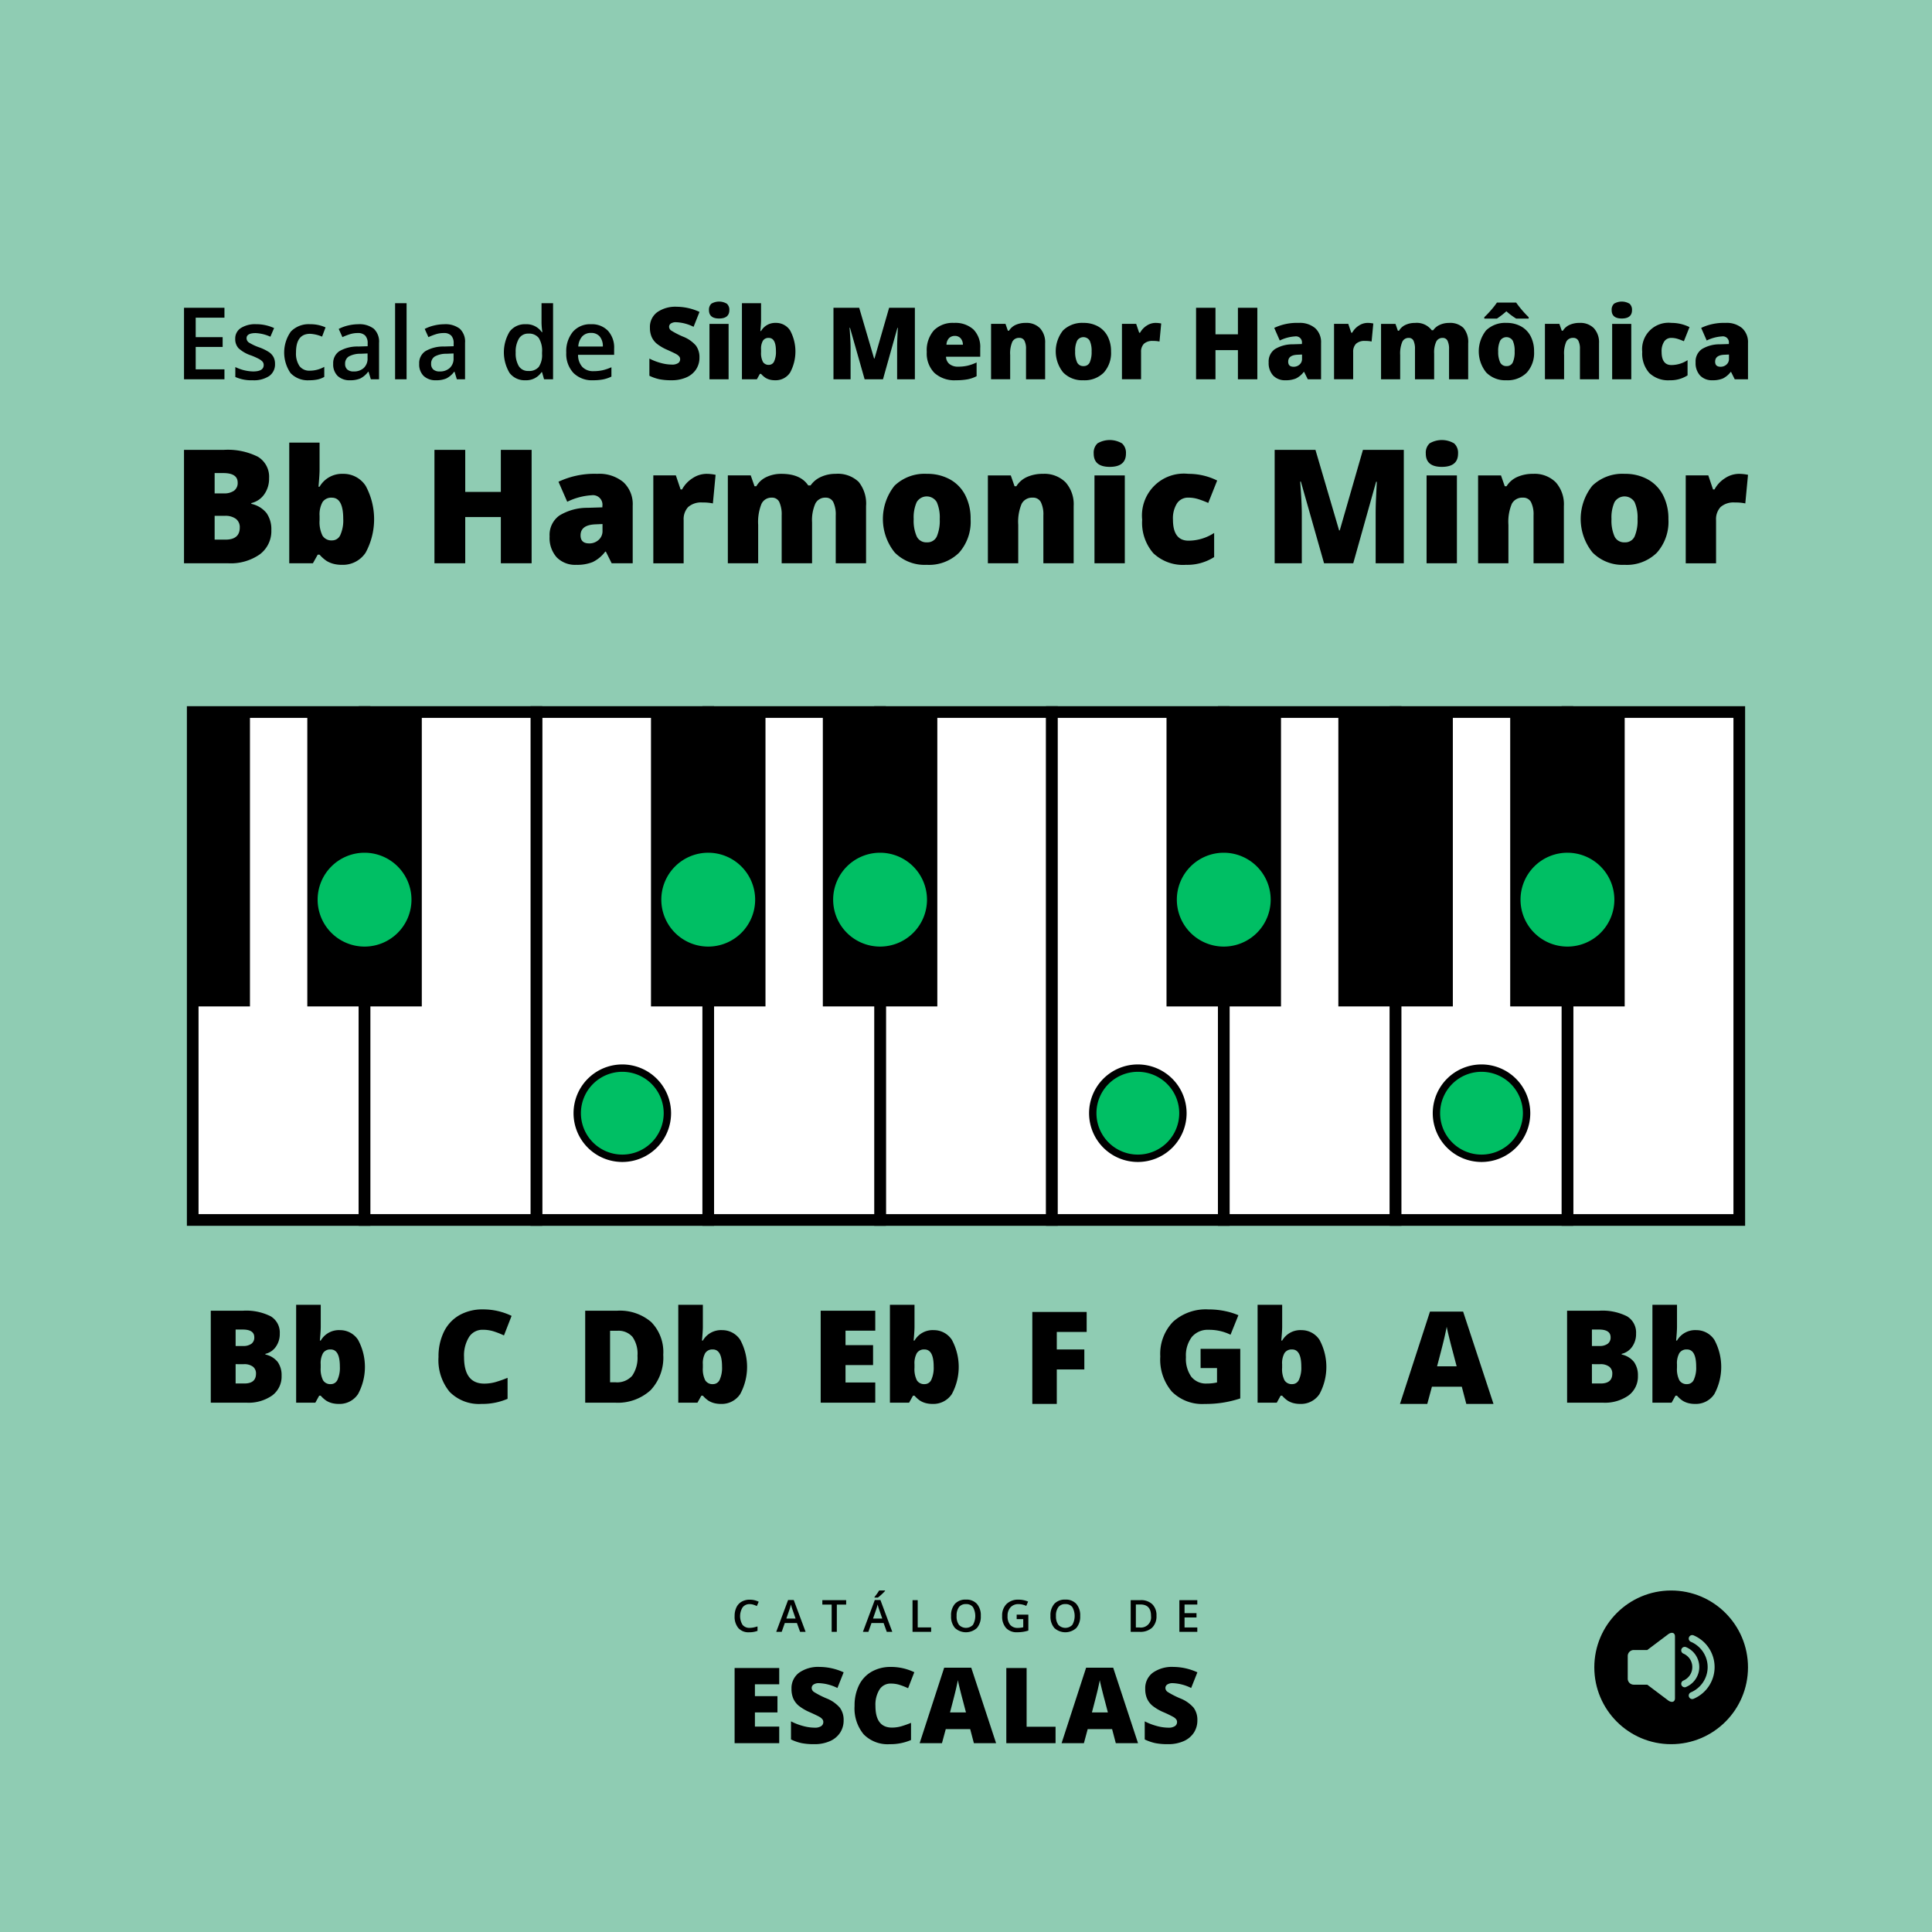 <svg xmlns="http://www.w3.org/2000/svg" width="300" height="300"><g transform="translate(-1691.702 -581.521)"><path fill="#8fccb3" d="M1691.702 581.521h300v300h-300z"/><circle cx="11.932" cy="11.932" r="11.932" transform="translate(1939.266 828.493)"/><path fill="#8fccb3" d="m1950.728 835.295-3.24 2.439h-2.1a.936.936 0 0 0-.933.933v3.517a.935.935 0 0 0 .933.933h2.1l3.24 2.44c.493.37 1.063.311 1.063-.332v-9.6c0-.641-.57-.701-1.063-.33ZM1954.681 845.308a.54.54 0 0 1-.42-1 4.323 4.323 0 0 0 1.352-.915 4.318 4.318 0 0 0 .523-.633 4.238 4.238 0 0 0 0-4.753 4.3 4.3 0 0 0-1.875-1.548.54.54 0 0 1 .42-1 5.325 5.325 0 0 1 .9.489 5.407 5.407 0 0 1 .8.654 5.463 5.463 0 0 1 .654.8 5.348 5.348 0 0 1 0 5.965 5.315 5.315 0 0 1-1.449 1.449 5.317 5.317 0 0 1-.905.492Z"/><path fill="#8fccb3" d="M1953.514 843.479a.54.54 0 1 1-.419-1 2.314 2.314 0 0 0 .382-.209 2.191 2.191 0 0 0 .338-.28 2.234 2.234 0 0 0 .28-.338 2.279 2.279 0 0 0 .209-.383 2.2 2.2 0 0 0 .134-.431 2.42 2.42 0 0 0 0-.908 2.225 2.225 0 0 0-.134-.432 2.271 2.271 0 0 0-.209-.382 2.329 2.329 0 0 0-1-.827.54.54 0 1 1 .419-1 3.333 3.333 0 0 1 1.479 1.217 3.391 3.391 0 0 1 .505 1.208 3.433 3.433 0 0 1 .068.666 3.359 3.359 0 0 1-.068.666 3.325 3.325 0 0 1-.2.639 3.329 3.329 0 0 1-1.786 1.786Z"/><path d="M1808.112 830.609a1.329 1.329 0 0 0-1.091.492 2.582 2.582 0 0 0-.015 2.728 1.352 1.352 0 0 0 1.106.465 2.934 2.934 0 0 0 .606-.063c.2-.041.4-.1.61-.16v.691a3.7 3.7 0 0 1-1.314.219 2.1 2.1 0 0 1-1.661-.655 2.743 2.743 0 0 1-.579-1.874 3.034 3.034 0 0 1 .281-1.343 2.007 2.007 0 0 1 .814-.882 2.454 2.454 0 0 1 1.249-.307 3.1 3.1 0 0 1 1.394.317l-.289.67a4.189 4.189 0 0 0-.528-.207 1.887 1.887 0 0 0-.583-.091ZM1815.94 834.913l-.492-1.367h-1.882l-.482 1.367h-.849l1.842-4.942h.876l1.842 4.942Zm-.7-2.061-.461-1.34c-.034-.09-.081-.231-.14-.424s-.1-.335-.123-.425a7.628 7.628 0 0 1-.266.906l-.445 1.283ZM1821.642 834.913h-.8v-4.233h-1.448v-.69h3.7v.69h-1.448ZM1829.4 834.913l-.492-1.367h-1.882l-.482 1.367h-.849l1.843-4.942h.875l1.842 4.942Zm-.7-2.061-.461-1.34c-.034-.09-.081-.231-.14-.424s-.1-.335-.123-.425a7.674 7.674 0 0 1-.266.906l-.445 1.283Zm-1.209-3.257v-.084q.192-.235.4-.525c.135-.194.243-.359.321-.495h.92v.07a6.723 6.723 0 0 1-.524.531 7.2 7.2 0 0 1-.588.5ZM1833.4 834.913v-4.923h.805v4.233h2.084v.69ZM1844 832.445a2.689 2.689 0 0 1-.6 1.869 2.526 2.526 0 0 1-3.414 0 2.709 2.709 0 0 1-.6-1.881 2.669 2.669 0 0 1 .6-1.872 2.213 2.213 0 0 1 1.714-.654 2.176 2.176 0 0 1 1.7.664 2.689 2.689 0 0 1 .6 1.874Zm-3.758 0a2.208 2.208 0 0 0 .367 1.379 1.494 1.494 0 0 0 2.112.064l.06-.059a2.8 2.8 0 0 0 0-2.758 1.281 1.281 0 0 0-1.079-.468 1.308 1.308 0 0 0-1.093.468 2.189 2.189 0 0 0-.364 1.374ZM1849.571 832.243h1.812v2.472a5.237 5.237 0 0 1-.854.2 6.086 6.086 0 0 1-.884.061 2.221 2.221 0 0 1-1.724-.662 2.666 2.666 0 0 1-.606-1.867 2.491 2.491 0 0 1 .683-1.861 2.57 2.57 0 0 1 1.883-.672 3.683 3.683 0 0 1 1.461.3l-.283.671a2.846 2.846 0 0 0-1.2-.277 1.617 1.617 0 0 0-1.246.5 1.914 1.914 0 0 0-.457 1.353 2.021 2.021 0 0 0 .413 1.372 1.493 1.493 0 0 0 1.187.469 3.848 3.848 0 0 0 .835-.1v-1.269h-1.02ZM1859.433 832.445a2.7 2.7 0 0 1-.6 1.869 2.527 2.527 0 0 1-3.415 0 2.71 2.71 0 0 1-.6-1.881 2.669 2.669 0 0 1 .6-1.872 2.213 2.213 0 0 1 1.714-.654 2.176 2.176 0 0 1 1.7.664 2.689 2.689 0 0 1 .601 1.874Zm-3.759 0a2.209 2.209 0 0 0 .368 1.379 1.492 1.492 0 0 0 2.111.064c.021-.019.041-.039.06-.059a2.8 2.8 0 0 0 0-2.758 1.28 1.28 0 0 0-1.079-.468 1.31 1.31 0 0 0-1.093.468 2.181 2.181 0 0 0-.369 1.374ZM1871.279 832.405a2.454 2.454 0 0 1-.677 1.863 2.717 2.717 0 0 1-1.949.645h-1.378v-4.923h1.522a2.519 2.519 0 0 1 1.829.633 2.364 2.364 0 0 1 .653 1.782Zm-.848.026q0-1.767-1.654-1.768h-.7v3.573h.572a1.584 1.584 0 0 0 1.779-1.8ZM1877.619 834.913h-2.785v-4.923h2.785v.68h-1.981v1.341h1.856v.673h-1.856v1.546h1.981ZM1812.7 852.2h-6.928v-11.673h6.928v2.53h-3.775v1.836h3.5v2.53h-3.5v2.2h3.775ZM1822.7 848.652a3.441 3.441 0 0 1-.551 1.928 3.611 3.611 0 0 1-1.588 1.309 5.894 5.894 0 0 1-2.434.467 9.869 9.869 0 0 1-1.956-.164 7.3 7.3 0 0 1-1.644-.571v-2.81a9.325 9.325 0 0 0 1.875.722 6.988 6.988 0 0 0 1.788.26 1.736 1.736 0 0 0 1.029-.244.747.747 0 0 0 .327-.626.685.685 0 0 0-.132-.419 1.519 1.519 0 0 0-.423-.363q-.291-.184-1.552-.751a7.434 7.434 0 0 1-1.712-1.005 3.091 3.091 0 0 1-.846-1.118 3.7 3.7 0 0 1-.276-1.492 2.992 2.992 0 0 1 1.174-2.514 5.166 5.166 0 0 1 3.224-.9 9.046 9.046 0 0 1 3.7.838l-.966 2.434a7 7 0 0 0-2.825-.75 1.464 1.464 0 0 0-.894.216.65.65 0 0 0-.28.534.773.773 0 0 0 .355.615 13.533 13.533 0 0 0 1.928.989 5.334 5.334 0 0 1 2.095 1.458 3.163 3.163 0 0 1 .584 1.957ZM1830.028 842.946a2.011 2.011 0 0 0-1.756.921 4.451 4.451 0 0 0-.631 2.543q0 3.369 2.562 3.369a5.258 5.258 0 0 0 1.5-.216 15.192 15.192 0 0 0 1.461-.519v2.666a8.1 8.1 0 0 1-3.305.647 5.224 5.224 0 0 1-4.05-1.533 6.316 6.316 0 0 1-1.409-4.429 7.062 7.062 0 0 1 .682-3.184 4.885 4.885 0 0 1 1.964-2.111 5.938 5.938 0 0 1 3.013-.739 8.3 8.3 0 0 1 3.615.823l-.965 2.482a10.938 10.938 0 0 0-1.293-.511 4.516 4.516 0 0 0-1.388-.209ZM1842.926 852.2l-.574-2.187h-3.791l-.591 2.187h-3.464l3.807-11.717h4.206l3.856 11.717Zm-1.228-4.773-.5-1.914q-.175-.639-.427-1.652t-.331-1.453q-.072.406-.284 1.341t-.938 3.679ZM1847.962 852.2v-11.673h3.153v9.123h4.494v2.55ZM1864.962 852.2l-.574-2.187h-3.788l-.59 2.187h-3.464l3.807-11.717h4.206l3.856 11.717Zm-1.228-4.773-.5-1.914q-.175-.639-.427-1.652t-.331-1.453q-.072.406-.284 1.341t-.937 3.679ZM1877.628 848.652a3.441 3.441 0 0 1-.551 1.928 3.611 3.611 0 0 1-1.588 1.309 5.9 5.9 0 0 1-2.435.467 9.865 9.865 0 0 1-1.955-.164 7.3 7.3 0 0 1-1.644-.571v-2.81a9.393 9.393 0 0 0 1.875.722 6.99 6.99 0 0 0 1.789.26 1.735 1.735 0 0 0 1.028-.244.747.747 0 0 0 .327-.626.685.685 0 0 0-.132-.419 1.518 1.518 0 0 0-.423-.363 17.231 17.231 0 0 0-1.552-.751 7.436 7.436 0 0 1-1.712-1.005 3.091 3.091 0 0 1-.846-1.118 3.7 3.7 0 0 1-.275-1.492 2.988 2.988 0 0 1 1.173-2.514 5.166 5.166 0 0 1 3.224-.9 9.042 9.042 0 0 1 3.7.838l-.966 2.434a6.993 6.993 0 0 0-2.825-.75 1.464 1.464 0 0 0-.894.216.65.65 0 0 0-.28.534.771.771 0 0 0 .356.615 13.42 13.42 0 0 0 1.927.989 5.333 5.333 0 0 1 2.1 1.458 3.163 3.163 0 0 1 .579 1.957ZM1724.431 785.049h4.981a8.472 8.472 0 0 1 4.321.864 2.929 2.929 0 0 1 1.411 2.69 3.4 3.4 0 0 1-.615 2.051 2.744 2.744 0 0 1-1.621 1.094v.1a3.33 3.33 0 0 1 1.924 1.171 3.539 3.539 0 0 1 .595 2.129 3.65 3.65 0 0 1-1.459 3.062 6.392 6.392 0 0 1-3.98 1.118h-5.557Zm3.858 5.478h1.162a2.1 2.1 0 0 0 1.284-.342 1.188 1.188 0 0 0 .454-1.015q0-1.2-1.816-1.2h-1.084Zm0 2.822v3h1.357q1.806 0 1.807-1.524a1.31 1.31 0 0 0-.484-1.094 2.223 2.223 0 0 0-1.4-.381ZM1744.441 788.066a3.324 3.324 0 0 1 2.866 1.514 8.84 8.84 0 0 1-.01 8.413 3.426 3.426 0 0 1-2.973 1.528 4.17 4.17 0 0 1-1.094-.131 3.245 3.245 0 0 1-.855-.367 4.471 4.471 0 0 1-.873-.781h-.235l-.6 1.084h-2.979v-15.2h3.819v3.437q0 .615-.137 2.119h.137a3.255 3.255 0 0 1 2.939-1.621Zm-1.4 3a1.307 1.307 0 0 0-1.172.557 3.211 3.211 0 0 0-.371 1.748v.537a3.814 3.814 0 0 0 .371 1.948 1.32 1.32 0 0 0 1.211.591 1.126 1.126 0 0 0 1.035-.688 4.485 4.485 0 0 0 .361-2.027q.004-2.667-1.431-2.668ZM1766.68 788.008a2.459 2.459 0 0 0-2.148 1.128 5.439 5.439 0 0 0-.772 3.11q0 4.121 3.135 4.121a6.42 6.42 0 0 0 1.836-.264 18.309 18.309 0 0 0 1.787-.634v3.261a9.877 9.877 0 0 1-4.043.791 6.4 6.4 0 0 1-4.956-1.875 7.733 7.733 0 0 1-1.724-5.42 8.656 8.656 0 0 1 .835-3.9 5.975 5.975 0 0 1 2.4-2.583 7.255 7.255 0 0 1 3.686-.9 10.162 10.162 0 0 1 4.424 1.005l-1.182 3.038a13.076 13.076 0 0 0-1.582-.625 5.5 5.5 0 0 0-1.696-.253ZM1794.691 791.885a7.374 7.374 0 0 1-1.968 5.507 7.558 7.558 0 0 1-5.532 1.934h-4.619v-14.277h4.941a7.455 7.455 0 0 1 5.307 1.757 6.635 6.635 0 0 1 1.871 5.079Zm-4 .136a4.537 4.537 0 0 0-.777-2.91 2.871 2.871 0 0 0-2.358-.947h-1.123v8h.859a3.111 3.111 0 0 0 2.579-1.021 4.934 4.934 0 0 0 .816-3.122ZM1803.783 788.066a3.326 3.326 0 0 1 2.866 1.514 8.847 8.847 0 0 1-.01 8.413 3.427 3.427 0 0 1-2.974 1.528 4.162 4.162 0 0 1-1.093-.131 3.23 3.23 0 0 1-.855-.367 4.44 4.44 0 0 1-.874-.781h-.234l-.606 1.084h-2.978v-15.2h3.818v3.437q0 .615-.137 2.119h.137a3.255 3.255 0 0 1 2.94-1.621Zm-1.4 3a1.307 1.307 0 0 0-1.172.557 3.221 3.221 0 0 0-.371 1.748v.537a3.826 3.826 0 0 0 .371 1.948 1.32 1.32 0 0 0 1.211.591 1.126 1.126 0 0 0 1.035-.688 4.482 4.482 0 0 0 .362-2.027q.003-2.667-1.433-2.668ZM1827.613 799.326h-8.476v-14.277h8.476v3.095h-4.619v2.246h4.278v3.1h-4.278v2.7h4.619ZM1836.647 788.066a3.325 3.325 0 0 1 2.866 1.514 8.847 8.847 0 0 1-.01 8.413 3.428 3.428 0 0 1-2.974 1.528 4.162 4.162 0 0 1-1.093-.131 3.244 3.244 0 0 1-.855-.367 4.468 4.468 0 0 1-.874-.781h-.234l-.606 1.084h-2.978v-15.2h3.818v3.437q0 .615-.137 2.119h.137a3.255 3.255 0 0 1 2.94-1.621Zm-1.4 3a1.308 1.308 0 0 0-1.172.557 3.221 3.221 0 0 0-.371 1.748v.537a3.826 3.826 0 0 0 .371 1.948 1.321 1.321 0 0 0 1.211.591 1.126 1.126 0 0 0 1.035-.688 4.483 4.483 0 0 0 .362-2.027q.003-2.667-1.433-2.668ZM1855.8 799.521h-3.8v-14.277h8.438v3.1h-4.638v2.724h4.277v3.1h-4.277ZM1878.127 790.967h6.162v7.7a16.94 16.94 0 0 1-5.518.859 6.664 6.664 0 0 1-5.1-1.914 7.663 7.663 0 0 1-1.8-5.459 7.169 7.169 0 0 1 1.973-5.381 7.584 7.584 0 0 1 5.527-1.923 12.183 12.183 0 0 1 2.544.254 10.779 10.779 0 0 1 2.085.644l-1.221 3.027a7.557 7.557 0 0 0-3.388-.761 3.223 3.223 0 0 0-2.613 1.1 4.756 4.756 0 0 0-.923 3.14 4.818 4.818 0 0 0 .835 3.052 2.9 2.9 0 0 0 2.408 1.05 7.055 7.055 0 0 0 1.582-.167v-2.236h-2.549ZM1893.732 788.066a3.326 3.326 0 0 1 2.867 1.514 8.847 8.847 0 0 1-.01 8.413 3.427 3.427 0 0 1-2.974 1.528 4.17 4.17 0 0 1-1.094-.131 3.225 3.225 0 0 1-.854-.367 4.444 4.444 0 0 1-.874-.781h-.235l-.6 1.084h-2.978v-15.2h3.818v3.437q0 .615-.137 2.119h.137a3.255 3.255 0 0 1 2.939-1.621Zm-1.4 3a1.307 1.307 0 0 0-1.172.557 3.213 3.213 0 0 0-.371 1.748v.537a3.815 3.815 0 0 0 .371 1.948 1.32 1.32 0 0 0 1.211.591 1.126 1.126 0 0 0 1.035-.688 4.485 4.485 0 0 0 .361-2.027q.004-2.667-1.431-2.668ZM1919.389 799.521l-.7-2.675h-4.638l-.723 2.675h-4.238l4.658-14.336h5.146l4.717 14.336Zm-1.5-5.84-.616-2.343q-.215-.781-.522-2.022t-.405-1.777q-.088.5-.347 1.641t-1.148 4.5ZM1935.037 785.049h4.98a8.476 8.476 0 0 1 4.322.864 2.931 2.931 0 0 1 1.411 2.69 3.4 3.4 0 0 1-.616 2.051 2.741 2.741 0 0 1-1.621 1.094v.1a3.322 3.322 0 0 1 1.924 1.171 3.539 3.539 0 0 1 .6 2.129 3.648 3.648 0 0 1-1.46 3.062 6.39 6.39 0 0 1-3.98 1.118h-5.556Zm3.857 5.478h1.162a2.1 2.1 0 0 0 1.284-.342 1.189 1.189 0 0 0 .455-1.015q0-1.2-1.817-1.2h-1.084Zm0 2.822v3h1.358q1.806 0 1.806-1.524a1.312 1.312 0 0 0-.483-1.094 2.226 2.226 0 0 0-1.4-.381ZM1955.047 788.066a3.325 3.325 0 0 1 2.866 1.514 8.846 8.846 0 0 1-.01 8.413 3.427 3.427 0 0 1-2.974 1.528 4.157 4.157 0 0 1-1.093-.131 3.217 3.217 0 0 1-.855-.367 4.44 4.44 0 0 1-.874-.781h-.234l-.606 1.084h-2.978v-15.2h3.818v3.437q0 .615-.137 2.119h.137a3.255 3.255 0 0 1 2.94-1.621Zm-1.4 3a1.307 1.307 0 0 0-1.172.557 3.22 3.22 0 0 0-.371 1.748v.537a3.824 3.824 0 0 0 .371 1.948 1.32 1.32 0 0 0 1.211.591 1.126 1.126 0 0 0 1.035-.688 4.483 4.483 0 0 0 .362-2.027q.003-2.667-1.433-2.668Z"/><path fill="#fff" d="M1721.627 692.084h26.683v78.874h-26.683z"/><path d="M1749.216 771.864h-28.495v-80.686h28.495Zm-26.683-1.812h24.867V692.99h-24.871Z"/><path fill="#fff" d="M1828.36 692.084h26.683v78.874h-26.683z"/><path d="M1855.949 771.864h-28.495v-80.686h28.495Zm-26.683-1.812h24.871V692.99h-24.871Z"/><path fill="#fff" d="M1881.727 692.084h26.683v78.874h-26.683z"/><path d="M1909.316 771.864h-28.495v-80.686h28.495Zm-26.683-1.812h24.867V692.99h-24.871Z"/><path fill="#fff" d="M1801.677 692.084h26.683v78.874h-26.683z"/><path d="M1829.266 771.864h-28.495v-80.686h28.495Zm-26.683-1.812h24.871V692.99h-24.871Z"/><path d="M1819.471 692.084h17.778v45.714h-17.778z"/><path fill="#fff" d="M1935.094 692.084h26.683v78.874h-26.683z"/><path d="M1962.683 771.864h-28.495v-80.686h28.495ZM1936 770.052h24.871V692.99H1936Z"/><path fill="#fff" d="M1774.993 692.084h26.683v78.874h-26.683z"/><path d="M1802.583 771.864h-28.5v-80.686h28.5Zm-26.684-1.812h24.872V692.99H1775.9Z"/><path fill="#fff" d="M1855.043 692.084h26.683v78.874h-26.683z"/><path d="M1882.633 771.864h-28.5v-80.686h28.5Zm-26.684-1.812h24.872V692.99h-24.872Z"/><path fill="#fff" d="M1748.31 692.084h26.683v78.874h-26.683z"/><path d="M1775.9 771.864h-28.5v-80.686h28.5Zm-26.683-1.812h24.871V692.99h-24.871ZM1872.838 692.084h17.778v45.714h-17.778z"/><path d="M1739.421 692.084h17.778v45.714h-17.778zM1792.788 692.084h17.778v45.714h-17.778zM1721.627 692.084h8.889v45.714h-8.889z"/><path fill="#fff" d="M1908.41 692.084h26.683v78.874h-26.683z"/><path d="M1936 771.864h-28.5v-80.686h28.5Zm-26.684-1.812h24.872V692.99h-24.872Z"/><path d="M1899.521 692.084h17.778v45.714h-17.778zM1926.205 692.084h17.778v45.714h-17.778z"/><circle cx="6.857" cy="6.857" r="6.857" fill="#00bf64" transform="translate(1741.453 714.361)"/><path fill="#00bf64" d="M1748.31 714.79a6.428 6.428 0 1 1-6.429 6.428 6.428 6.428 0 0 1 6.429-6.428m0-.857a7.286 7.286 0 1 0 7.286 7.285 7.294 7.294 0 0 0-7.286-7.285Z"/><circle cx="6.857" cy="6.857" r="6.857" fill="#00bf64" transform="translate(1821.503 714.361)"/><path fill="#00bf64" d="M1828.36 714.79a6.428 6.428 0 1 1-6.428 6.428 6.429 6.429 0 0 1 6.428-6.428m0-.857a7.286 7.286 0 1 0 7.286 7.285 7.294 7.294 0 0 0-7.286-7.285Z"/><circle cx="6.857" cy="6.857" r="6.857" fill="#00bf64" transform="translate(1874.87 714.361)"/><path fill="#00bf64" d="M1881.727 714.79a6.428 6.428 0 1 1-6.429 6.428 6.428 6.428 0 0 1 6.429-6.428m0-.857a7.286 7.286 0 1 0 7.286 7.285 7.294 7.294 0 0 0-7.286-7.285Z"/><circle cx="6.857" cy="6.857" r="6.857" fill="#00bf64" transform="translate(1794.82 714.361)"/><path fill="#00bf64" d="M1801.677 714.79a6.428 6.428 0 1 1-6.429 6.428 6.428 6.428 0 0 1 6.429-6.428m0-.857a7.286 7.286 0 1 0 7.285 7.285 7.293 7.293 0 0 0-7.285-7.285Z"/><circle cx="6.857" cy="6.857" r="6.857" fill="#00bf64" transform="translate(1928.236 714.361)"/><path fill="#00bf64" d="M1935.094 714.79a6.428 6.428 0 1 1-6.429 6.428 6.428 6.428 0 0 1 6.429-6.428m0-.857a7.286 7.286 0 1 0 7.285 7.285 7.293 7.293 0 0 0-7.285-7.285Z"/><circle cx="7" cy="7" r="7" fill="#00bf64" transform="translate(1781.335 747.378)"/><path d="M1788.335 747.95a6.428 6.428 0 1 1-6.429 6.428 6.429 6.429 0 0 1 6.429-6.428m0-1.143a7.572 7.572 0 1 0 7.571 7.571 7.579 7.579 0 0 0-7.571-7.571Z"/><circle cx="7" cy="7" r="7" fill="#00bf64" transform="translate(1861.385 747.378)"/><path d="M1868.385 747.95a6.428 6.428 0 1 1-6.428 6.428 6.428 6.428 0 0 1 6.428-6.428m0-1.143a7.572 7.572 0 1 0 7.572 7.571 7.579 7.579 0 0 0-7.572-7.571Z"/><circle cx="7" cy="7" r="7" fill="#00bf64" transform="translate(1914.752 747.378)"/><path d="M1921.752 747.95a6.428 6.428 0 1 1-6.429 6.428 6.429 6.429 0 0 1 6.429-6.428m0-1.143a7.572 7.572 0 1 0 7.571 7.571 7.579 7.579 0 0 0-7.571-7.571ZM1726.555 640.415h-6.279v-11.1h6.279v1.534h-4.465v3.021h4.184v1.519h-4.184v3.485h4.465ZM1734.405 638.023a2.2 2.2 0 0 1-.9 1.887 4.288 4.288 0 0 1-2.566.657 6.06 6.06 0 0 1-2.695-.509v-1.541a6.622 6.622 0 0 0 2.756.683q1.647 0 1.647-.994a.791.791 0 0 0-.182-.532 2.168 2.168 0 0 0-.6-.44 10.35 10.35 0 0 0-1.161-.517 5.363 5.363 0 0 1-1.963-1.123 2.079 2.079 0 0 1-.512-1.458 1.912 1.912 0 0 1 .869-1.674 4.127 4.127 0 0 1 2.365-.6 6.691 6.691 0 0 1 2.8.6l-.577 1.344a6.224 6.224 0 0 0-2.285-.562q-1.412 0-1.412.8a.81.81 0 0 0 .368.668 8.085 8.085 0 0 0 1.606.751 7.381 7.381 0 0 1 1.511.737 2.2 2.2 0 0 1 .7.77 2.234 2.234 0 0 1 .231 1.053ZM1739.72 640.567a3.679 3.679 0 0 1-2.9-1.112 5.636 5.636 0 0 1 .046-6.45 3.845 3.845 0 0 1 2.995-1.139 5.616 5.616 0 0 1 2.392.493l-.54 1.435a5.409 5.409 0 0 0-1.867-.44q-2.18 0-2.179 2.893a3.47 3.47 0 0 0 .542 2.122 1.881 1.881 0 0 0 1.591.71 4.563 4.563 0 0 0 2.255-.593v1.557a3.53 3.53 0 0 1-1.021.4 6.123 6.123 0 0 1-1.314.124ZM1749.286 640.415l-.357-1.169h-.061a3.444 3.444 0 0 1-1.222 1.044 3.88 3.88 0 0 1-1.579.277 2.678 2.678 0 0 1-1.933-.668 2.5 2.5 0 0 1-.694-1.891 2.221 2.221 0 0 1 .964-1.959 5.567 5.567 0 0 1 2.938-.721l1.45-.045v-.448a1.7 1.7 0 0 0-.375-1.2 1.538 1.538 0 0 0-1.166-.4 4.052 4.052 0 0 0-1.238.189 9.449 9.449 0 0 0-1.138.448l-.577-1.275a6.2 6.2 0 0 1 1.495-.543 6.887 6.887 0 0 1 1.534-.186 3.635 3.635 0 0 1 2.418.7 2.738 2.738 0 0 1 .816 2.195v5.656Zm-2.658-1.215a2.212 2.212 0 0 0 1.561-.543 1.966 1.966 0 0 0 .588-1.522v-.729l-1.078.046a3.693 3.693 0 0 0-1.834.421 1.281 1.281 0 0 0-.573 1.15 1.122 1.122 0 0 0 .334.87 1.436 1.436 0 0 0 1.002.307ZM1754.836 640.415h-1.784V628.6h1.784ZM1762.64 640.415l-.357-1.169h-.06a3.453 3.453 0 0 1-1.223 1.044 3.885 3.885 0 0 1-1.58.277 2.673 2.673 0 0 1-1.932-.668 2.5 2.5 0 0 1-.694-1.891 2.221 2.221 0 0 1 .964-1.959 5.565 5.565 0 0 1 2.938-.721l1.45-.045v-.448a1.7 1.7 0 0 0-.376-1.2 1.534 1.534 0 0 0-1.165-.4 4.046 4.046 0 0 0-1.238.189 9.458 9.458 0 0 0-1.139.448l-.576-1.275a6.188 6.188 0 0 1 1.495-.543 6.881 6.881 0 0 1 1.534-.186 3.637 3.637 0 0 1 2.418.7 2.737 2.737 0 0 1 .816 2.195v5.656Zm-2.657-1.215a2.208 2.208 0 0 0 1.56-.543 1.963 1.963 0 0 0 .589-1.522v-.729l-1.078.046a3.691 3.691 0 0 0-1.834.421 1.281 1.281 0 0 0-.573 1.15 1.123 1.123 0 0 0 .334.87 1.436 1.436 0 0 0 1.002.307ZM1773.277 640.567a2.924 2.924 0 0 1-2.452-1.139 6.24 6.24 0 0 1 .011-6.412 2.951 2.951 0 0 1 2.471-1.15 2.894 2.894 0 0 1 2.521 1.222h.091a10.7 10.7 0 0 1-.129-1.427V628.6h1.792v11.814h-1.4l-.311-1.1h-.084a2.854 2.854 0 0 1-2.51 1.253Zm.478-1.443a1.943 1.943 0 0 0 1.6-.618 3.266 3.266 0 0 0 .517-2.009v-.25a3.764 3.764 0 0 0-.517-2.255 1.916 1.916 0 0 0-1.617-.668 1.639 1.639 0 0 0-1.45.763 3.91 3.91 0 0 0-.509 2.175 3.816 3.816 0 0 0 .494 2.13 1.666 1.666 0 0 0 1.482.732ZM1783.8 640.567a4.059 4.059 0 0 1-3.063-1.143 4.336 4.336 0 0 1-1.105-3.147 4.753 4.753 0 0 1 1.025-3.234 3.538 3.538 0 0 1 2.816-1.177 3.459 3.459 0 0 1 2.627 1.01 3.857 3.857 0 0 1 .965 2.779v.964h-5.6a2.757 2.757 0 0 0 .661 1.879 2.3 2.3 0 0 0 1.753.657 6.457 6.457 0 0 0 1.386-.141 7.183 7.183 0 0 0 1.378-.467V640a5.458 5.458 0 0 1-1.321.441 8.1 8.1 0 0 1-1.522.126Zm-.327-7.35a1.793 1.793 0 0 0-1.362.539 2.572 2.572 0 0 0-.612 1.572h3.812a2.324 2.324 0 0 0-.5-1.575 1.716 1.716 0 0 0-1.338-.536ZM1800.313 637.044a3.279 3.279 0 0 1-.524 1.834 3.435 3.435 0 0 1-1.511 1.245 5.6 5.6 0 0 1-2.315.444 9.331 9.331 0 0 1-1.86-.156 6.871 6.871 0 0 1-1.564-.543V637.2a8.922 8.922 0 0 0 1.784.687 6.664 6.664 0 0 0 1.7.247 1.65 1.65 0 0 0 .98-.232.713.713 0 0 0 .311-.6.655.655 0 0 0-.125-.4 1.458 1.458 0 0 0-.4-.346q-.276-.174-1.476-.714a7.115 7.115 0 0 1-1.629-.956 2.928 2.928 0 0 1-.8-1.063 3.523 3.523 0 0 1-.262-1.42 2.848 2.848 0 0 1 1.116-2.392 4.924 4.924 0 0 1 3.067-.857 8.6 8.6 0 0 1 3.515.8l-.919 2.315a6.663 6.663 0 0 0-2.687-.713 1.4 1.4 0 0 0-.851.205.62.62 0 0 0-.265.508.733.733 0 0 0 .338.585 12.767 12.767 0 0 0 1.833.941 5.089 5.089 0 0 1 1.993 1.386 3.011 3.011 0 0 1 .551 1.863ZM1801.794 629.672a1.256 1.256 0 0 1 .371-.995 2.36 2.36 0 0 1 2.407.008 1.247 1.247 0 0 1 .38.987q0 1.3-1.587 1.306-1.572 0-1.571-1.306Zm3.044 10.743h-2.969v-8.6h2.969ZM1812.164 631.661a2.585 2.585 0 0 1 2.229 1.177 6.881 6.881 0 0 1-.008 6.541 2.665 2.665 0 0 1-2.312 1.188 3.175 3.175 0 0 1-.85-.1 2.466 2.466 0 0 1-.664-.285 3.436 3.436 0 0 1-.68-.607h-.182l-.471.843h-2.316V628.6h2.969v2.673q0 .479-.106 1.647h.106a2.529 2.529 0 0 1 2.285-1.26Zm-1.085 2.331a1.014 1.014 0 0 0-.911.433 2.492 2.492 0 0 0-.289 1.359v.417a2.965 2.965 0 0 0 .289 1.515 1.026 1.026 0 0 0 .941.459.875.875 0 0 0 .8-.535 3.49 3.49 0 0 0 .281-1.576q.005-2.072-1.111-2.072ZM1825.96 640.415l-2.271-7.995h-.068q.161 2.043.16 3.174v4.821h-2.658v-11.1h3.994l2.315 7.881h.061l2.27-7.881h4v11.1h-2.756v-4.867q0-.379.012-.842t.1-2.27h-.068l-2.24 7.979ZM1840.134 640.567a4.618 4.618 0 0 1-3.337-1.143 4.3 4.3 0 0 1-1.188-3.253 4.689 4.689 0 0 1 1.1-3.345 4.12 4.12 0 0 1 3.143-1.165 4.169 4.169 0 0 1 3 1.014 3.849 3.849 0 0 1 1.059 2.919v1.321h-5.307a1.469 1.469 0 0 0 .528 1.131 2.062 2.062 0 0 0 1.355.41 6.533 6.533 0 0 0 1.439-.148 7.149 7.149 0 0 0 1.423-.505v2.134a5.221 5.221 0 0 1-1.442.493 10 10 0 0 1-1.773.137Zm-.174-6.886a1.233 1.233 0 0 0-.877.33 1.544 1.544 0 0 0-.414 1.036h2.551a1.478 1.478 0 0 0-.353-.994 1.167 1.167 0 0 0-.907-.372ZM1851.021 640.415v-4.692a2.7 2.7 0 0 0-.246-1.3.845.845 0 0 0-.794-.436 1.149 1.149 0 0 0-1.086.6 4.554 4.554 0 0 0-.334 2.057v3.766h-2.968v-8.6h2.24l.371 1.063h.175a2.348 2.348 0 0 1 1.052-.911 3.708 3.708 0 0 1 1.545-.3 2.93 2.93 0 0 1 2.22.828 3.232 3.232 0 0 1 .794 2.331v5.595ZM1864.224 636.095a4.552 4.552 0 0 1-1.135 3.291 4.2 4.2 0 0 1-3.177 1.181 4.12 4.12 0 0 1-3.117-1.207 5.228 5.228 0 0 1-.023-6.534 4.246 4.246 0 0 1 3.185-1.165 4.547 4.547 0 0 1 2.24.539 3.676 3.676 0 0 1 1.5 1.545 4.989 4.989 0 0 1 .527 2.35Zm-5.573 0a3.808 3.808 0 0 0 .3 1.689 1.028 1.028 0 0 0 .994.581 1 1 0 0 0 .976-.581 3.963 3.963 0 0 0 .285-1.689 3.761 3.761 0 0 0-.289-1.663 1.143 1.143 0 0 0-1.966 0 3.662 3.662 0 0 0-.3 1.663ZM1871.11 631.661a4.258 4.258 0 0 1 .737.061l.167.03-.266 2.8a4.356 4.356 0 0 0-1.01-.091 1.923 1.923 0 0 0-1.412.444 1.737 1.737 0 0 0-.44 1.279v4.229h-2.969v-8.6h2.209l.464 1.374h.144a2.977 2.977 0 0 1 1.036-1.105 2.481 2.481 0 0 1 1.34-.421ZM1886.94 640.415h-3.014v-4.525h-3.485v4.525h-3.014v-11.1h3.014v4.115h3.485v-4.115h3.014ZM1894.775 640.415l-.569-1.139h-.061a3.393 3.393 0 0 1-1.222 1.018 4.044 4.044 0 0 1-1.61.273 2.523 2.523 0 0 1-1.913-.729 2.841 2.841 0 0 1-.7-2.05 2.332 2.332 0 0 1 .957-2.046 5.232 5.232 0 0 1 2.771-.756l1.435-.045v-.121a.933.933 0 0 0-1.048-1.064 6.267 6.267 0 0 0-2.391.638l-.858-1.958a8.24 8.24 0 0 1 3.8-.775 3.685 3.685 0 0 1 2.562.82 2.933 2.933 0 0 1 .908 2.293v5.641Zm-2.2-1.944a1.343 1.343 0 0 0 .923-.341 1.137 1.137 0 0 0 .383-.889v-.668l-.683.031q-1.466.052-1.465 1.078-.002.789.84.789ZM1904.045 631.661a4.258 4.258 0 0 1 .737.061l.167.03-.266 2.8a4.355 4.355 0 0 0-1.01-.091 1.925 1.925 0 0 0-1.412.444 1.742 1.742 0 0 0-.44 1.279v4.229h-2.969v-8.6h2.21l.463 1.374h.144a2.977 2.977 0 0 1 1.036-1.105 2.481 2.481 0 0 1 1.34-.421ZM1916.709 640.415v-4.677a2.816 2.816 0 0 0-.239-1.31.8.8 0 0 0-.755-.436 1.065 1.065 0 0 0-1 .584 4 4 0 0 0-.319 1.83v4.009h-2.976v-4.677a2.931 2.931 0 0 0-.228-1.31.769.769 0 0 0-.736-.436 1.066 1.066 0 0 0-1.017.622 4.754 4.754 0 0 0-.319 2.035v3.766h-2.969v-8.6h2.24l.372 1.063h.175a2.219 2.219 0 0 1 .99-.9 3.383 3.383 0 0 1 1.477-.311 2.9 2.9 0 0 1 2.612 1.131h.235a2.434 2.434 0 0 1 1.014-.831 3.368 3.368 0 0 1 1.431-.3 2.947 2.947 0 0 1 2.255.782 3.38 3.38 0 0 1 .729 2.377v5.595ZM1929.912 636.095a4.556 4.556 0 0 1-1.135 3.291 4.2 4.2 0 0 1-3.177 1.181 4.12 4.12 0 0 1-3.117-1.207 5.228 5.228 0 0 1-.023-6.534 4.245 4.245 0 0 1 3.185-1.165 4.547 4.547 0 0 1 2.24.539 3.682 3.682 0 0 1 1.5 1.545 4.989 4.989 0 0 1 .527 2.35Zm-2.771-5.1a10.049 10.049 0 0 1-1.526-1.139 13.592 13.592 0 0 1-1.473 1.139h-1.959v-.22a15.111 15.111 0 0 0 1.1-1.162 11.588 11.588 0 0 0 .862-1.108h2.984a16.508 16.508 0 0 0 1.943 2.27v.22Zm-2.8 5.1a3.824 3.824 0 0 0 .3 1.689 1.03 1.03 0 0 0 .995.581 1 1 0 0 0 .975-.581 3.948 3.948 0 0 0 .285-1.689 3.765 3.765 0 0 0-.288-1.663 1.144 1.144 0 0 0-1.967 0 3.677 3.677 0 0 0-.302 1.663ZM1937.033 640.415v-4.692a2.7 2.7 0 0 0-.246-1.3.844.844 0 0 0-.794-.436 1.147 1.147 0 0 0-1.085.6 4.542 4.542 0 0 0-.334 2.057v3.766h-2.974v-8.6h2.24l.372 1.063h.174a2.354 2.354 0 0 1 1.052-.911 3.708 3.708 0 0 1 1.545-.3 2.932 2.932 0 0 1 2.221.828 3.235 3.235 0 0 1 .793 2.331v5.595ZM1941.961 629.672a1.256 1.256 0 0 1 .372-.995 2.358 2.358 0 0 1 2.406.008 1.247 1.247 0 0 1 .38.987q0 1.3-1.587 1.306-1.572 0-1.571-1.306Zm3.044 10.743h-2.968v-8.6h2.968ZM1950.995 640.567a4.226 4.226 0 0 1-3.2-1.139 4.55 4.55 0 0 1-1.089-3.272 4.1 4.1 0 0 1 4.525-4.495 6.272 6.272 0 0 1 2.816.653l-.873 2.194a9.61 9.61 0 0 0-.994-.376 3.224 3.224 0 0 0-.949-.14 1.283 1.283 0 0 0-1.116.562 2.723 2.723 0 0 0-.4 1.586q0 2.066 1.526 2.066a4.611 4.611 0 0 0 2.505-.76v2.362a4.878 4.878 0 0 1-2.751.759ZM1961.07 640.415l-.569-1.139h-.061a3.391 3.391 0 0 1-1.222 1.018 4.044 4.044 0 0 1-1.61.273 2.525 2.525 0 0 1-1.913-.729 2.842 2.842 0 0 1-.7-2.05 2.331 2.331 0 0 1 .956-2.046 5.231 5.231 0 0 1 2.771-.756l1.435-.045v-.121a.933.933 0 0 0-1.047-1.064 6.272 6.272 0 0 0-2.392.638l-.858-1.958a8.24 8.24 0 0 1 3.8-.775 3.689 3.689 0 0 1 2.563.82 2.936 2.936 0 0 1 .907 2.293v5.641Zm-2.2-1.944a1.342 1.342 0 0 0 .922-.341 1.133 1.133 0 0 0 .383-.889v-.668l-.683.031q-1.465.052-1.465 1.078-.001.789.842.789ZM1720.274 651.378h6.142a10.453 10.453 0 0 1 5.329 1.066 3.614 3.614 0 0 1 1.74 3.318 4.2 4.2 0 0 1-.758 2.529 3.382 3.382 0 0 1-2 1.349v.121a4.1 4.1 0 0 1 2.373 1.445 4.361 4.361 0 0 1 .735 2.626 4.5 4.5 0 0 1-1.8 3.775 7.88 7.88 0 0 1-4.908 1.379h-6.852Zm4.757 6.757h1.433a2.593 2.593 0 0 0 1.584-.422 1.467 1.467 0 0 0 .56-1.252q0-1.482-2.24-1.482h-1.337Zm0 3.481v3.7h1.674q2.227 0 2.228-1.879a1.617 1.617 0 0 0-.6-1.349 2.747 2.747 0 0 0-1.728-.469ZM1744.951 655.1a4.1 4.1 0 0 1 3.535 1.867 10.9 10.9 0 0 1-.012 10.375 4.228 4.228 0 0 1-3.668 1.885 5.074 5.074 0 0 1-1.349-.163 3.949 3.949 0 0 1-1.053-.451 5.482 5.482 0 0 1-1.078-.964h-.289l-.747 1.337h-3.673v-18.739h4.709v4.239q0 .758-.169 2.613h.169a4.014 4.014 0 0 1 3.625-2Zm-1.722 3.7a1.613 1.613 0 0 0-1.446.687 3.968 3.968 0 0 0-.457 2.156v.662a4.721 4.721 0 0 0 .457 2.4 1.629 1.629 0 0 0 1.494.728 1.388 1.388 0 0 0 1.276-.849 5.528 5.528 0 0 0 .446-2.5q.001-3.284-1.77-3.284ZM1774.252 668.986h-4.781v-7.178h-5.528v7.178h-4.781v-17.608h4.781v6.528h5.528v-6.528h4.781ZM1786.681 668.986l-.9-1.807h-.1a5.361 5.361 0 0 1-1.939 1.614 6.41 6.41 0 0 1-2.553.434 4.006 4.006 0 0 1-3.036-1.156 4.514 4.514 0 0 1-1.108-3.252 3.7 3.7 0 0 1 1.518-3.246 8.3 8.3 0 0 1 4.4-1.2l2.276-.072v-.193a1.48 1.48 0 0 0-1.662-1.686 9.936 9.936 0 0 0-3.794 1.012l-1.361-3.108a13.091 13.091 0 0 1 6.022-1.228 5.852 5.852 0 0 1 4.065 1.3 4.652 4.652 0 0 1 1.439 3.637v8.948Zm-3.492-3.083a2.125 2.125 0 0 0 1.463-.542 1.8 1.8 0 0 0 .608-1.409v-1.06l-1.084.048q-2.324.084-2.324 1.71 0 1.25 1.337 1.25ZM1801.386 655.1a6.852 6.852 0 0 1 1.169.1l.265.048-.422 4.444a6.947 6.947 0 0 0-1.6-.144 3.052 3.052 0 0 0-2.24.705 2.762 2.762 0 0 0-.7 2.029v6.708h-4.709v-13.649h3.5l.735 2.18h.229a4.711 4.711 0 0 1 1.644-1.753 3.937 3.937 0 0 1 2.129-.668ZM1821.475 668.986v-7.419a4.46 4.46 0 0 0-.379-2.077 1.273 1.273 0 0 0-1.2-.693 1.688 1.688 0 0 0-1.59.928 6.323 6.323 0 0 0-.506 2.9v6.359h-4.721v-7.419a4.641 4.641 0 0 0-.361-2.077 1.223 1.223 0 0 0-1.168-.693 1.693 1.693 0 0 0-1.614.988 7.545 7.545 0 0 0-.506 3.228v5.973h-4.709v-13.643h3.553l.59 1.686h.277a3.517 3.517 0 0 1 1.572-1.433 5.355 5.355 0 0 1 2.342-.494q2.952 0 4.143 1.794h.374a3.851 3.851 0 0 1 1.608-1.318 5.332 5.332 0 0 1 2.27-.476 4.671 4.671 0 0 1 3.577 1.24 5.368 5.368 0 0 1 1.156 3.77v8.876ZM1842.418 662.133a7.223 7.223 0 0 1-1.8 5.221 6.664 6.664 0 0 1-5.041 1.873 6.526 6.526 0 0 1-4.943-1.915 8.291 8.291 0 0 1-.037-10.363 6.728 6.728 0 0 1 5.053-1.849 7.2 7.2 0 0 1 3.553.855 5.84 5.84 0 0 1 2.378 2.451 7.913 7.913 0 0 1 .837 3.727Zm-8.84 0a6.06 6.06 0 0 0 .47 2.68 1.633 1.633 0 0 0 1.578.921 1.586 1.586 0 0 0 1.547-.921 6.272 6.272 0 0 0 .452-2.68 5.954 5.954 0 0 0-.458-2.637 1.813 1.813 0 0 0-3.119-.006 5.816 5.816 0 0 0-.47 2.643ZM1853.715 668.986v-7.443a4.279 4.279 0 0 0-.391-2.053 1.338 1.338 0 0 0-1.259-.693 1.82 1.82 0 0 0-1.722.952 7.21 7.21 0 0 0-.53 3.264v5.973h-4.713v-13.645h3.553l.59 1.686h.277a3.727 3.727 0 0 1 1.668-1.445 5.894 5.894 0 0 1 2.451-.482 4.652 4.652 0 0 1 3.523 1.313 5.125 5.125 0 0 1 1.258 3.7v8.876ZM1861.531 651.945a1.991 1.991 0 0 1 .59-1.578 3.739 3.739 0 0 1 3.818.012 1.973 1.973 0 0 1 .6 1.566q0 2.071-2.517 2.071-2.491 0-2.491-2.071Zm4.83 17.041h-4.709v-13.645h4.709ZM1875.863 669.227a6.706 6.706 0 0 1-5.077-1.806 7.22 7.22 0 0 1-1.728-5.191 6.5 6.5 0 0 1 7.178-7.13 9.942 9.942 0 0 1 4.468 1.036l-1.385 3.48a15.363 15.363 0 0 0-1.578-.6 5.09 5.09 0 0 0-1.505-.223 2.036 2.036 0 0 0-1.77.891 4.336 4.336 0 0 0-.627 2.518q0 3.276 2.421 3.275a7.32 7.32 0 0 0 3.974-1.2v3.746a7.734 7.734 0 0 1-4.371 1.204ZM1897.3 668.986l-3.6-12.682h-.108q.254 3.24.253 5.034v7.648h-4.215v-17.608h6.335l3.673 12.5h.1l3.6-12.5h6.347v17.608h-4.372v-7.72q0-.6.018-1.337t.163-3.6h-.109l-3.552 12.658ZM1913.1 651.945a1.99 1.99 0 0 1 .59-1.578 3.739 3.739 0 0 1 3.818.012 1.976 1.976 0 0 1 .6 1.566q0 2.071-2.517 2.071-2.491 0-2.491-2.071Zm4.83 17.041h-4.71v-13.645h4.71ZM1929.83 668.986v-7.443a4.266 4.266 0 0 0-.392-2.053 1.337 1.337 0 0 0-1.258-.693 1.822 1.822 0 0 0-1.723.952 7.213 7.213 0 0 0-.529 3.264v5.973h-4.709v-13.645h3.553l.59 1.686h.277a3.727 3.727 0 0 1 1.668-1.445 5.892 5.892 0 0 1 2.45-.482 4.65 4.65 0 0 1 3.523 1.313 5.126 5.126 0 0 1 1.259 3.7v8.876ZM1950.773 662.133a7.223 7.223 0 0 1-1.8 5.221 6.664 6.664 0 0 1-5.041 1.873 6.526 6.526 0 0 1-4.943-1.915 8.289 8.289 0 0 1-.036-10.363 6.724 6.724 0 0 1 5.052-1.849 7.2 7.2 0 0 1 3.553.855 5.839 5.839 0 0 1 2.378 2.451 7.913 7.913 0 0 1 .837 3.727Zm-8.84 0a6.06 6.06 0 0 0 .47 2.68 1.633 1.633 0 0 0 1.578.921 1.586 1.586 0 0 0 1.547-.921 6.272 6.272 0 0 0 .452-2.68 5.954 5.954 0 0 0-.458-2.637 1.813 1.813 0 0 0-3.119-.006 5.816 5.816 0 0 0-.47 2.643ZM1961.7 655.1a6.848 6.848 0 0 1 1.168.1l.265.048-.422 4.444a6.948 6.948 0 0 0-1.6-.144 3.053 3.053 0 0 0-2.24.705 2.762 2.762 0 0 0-.7 2.029v6.708h-4.709v-13.649h3.505l.734 2.18h.229a4.71 4.71 0 0 1 1.644-1.753 3.94 3.94 0 0 1 2.126-.668Z"/></g></svg>